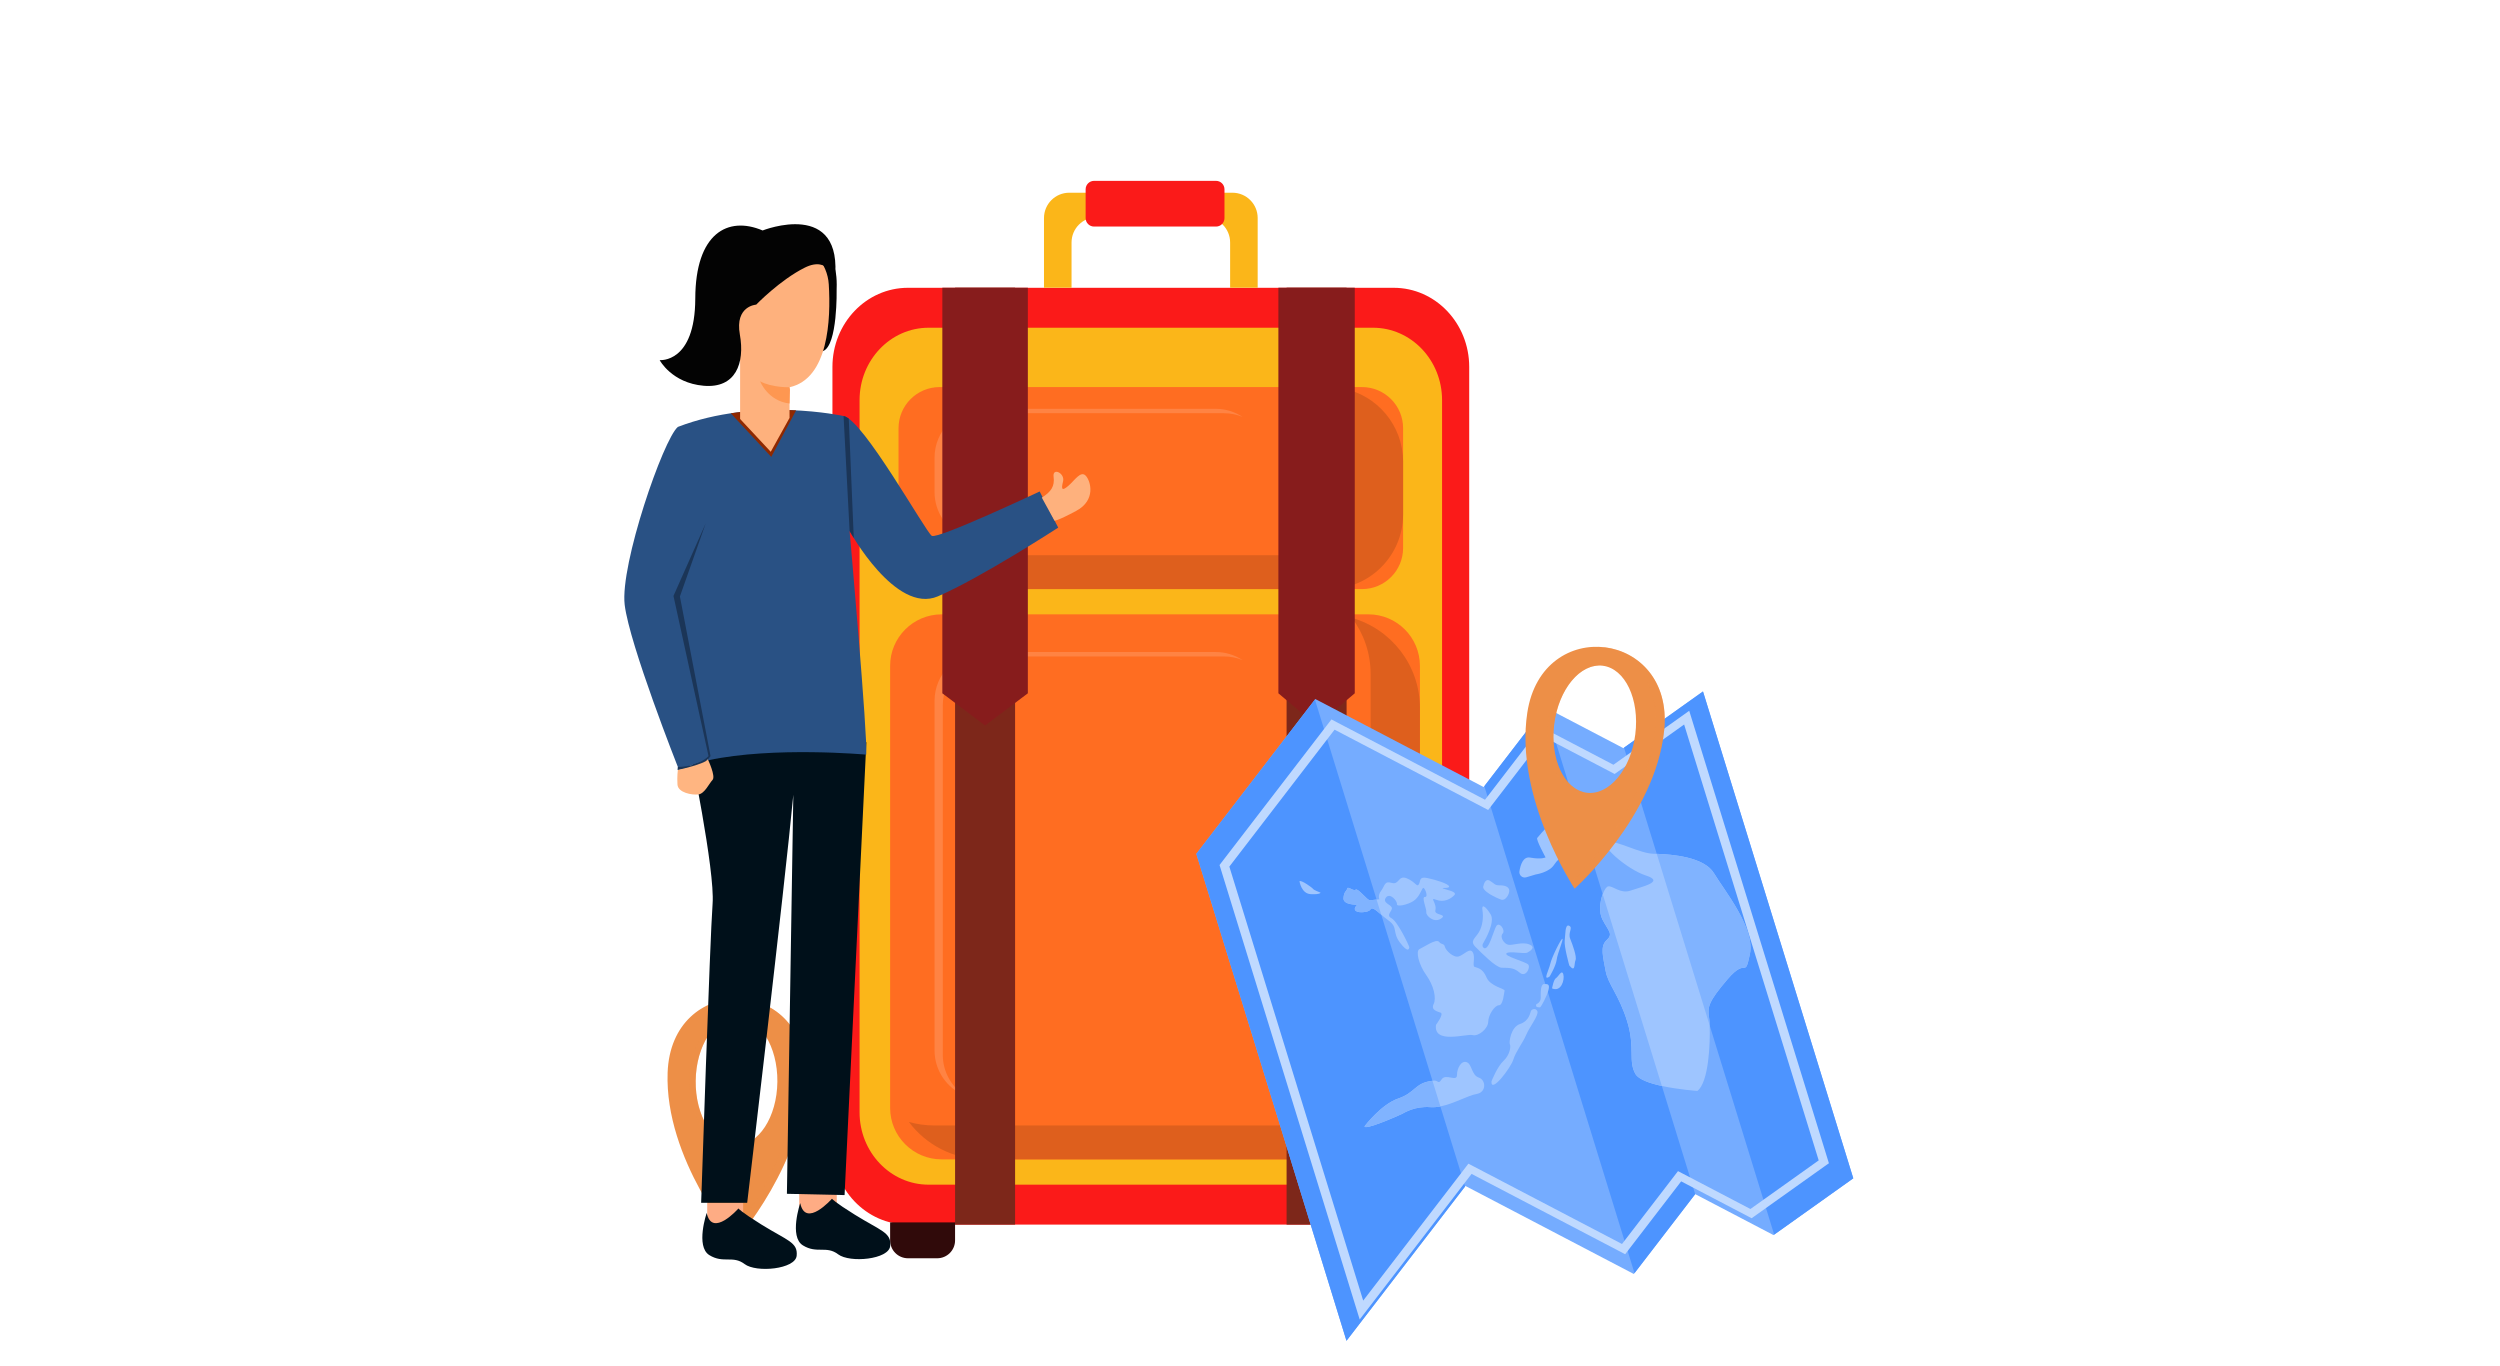 <svg width="410" height="224" viewBox="0 0 410 224" fill="none" xmlns="http://www.w3.org/2000/svg">
<path d="M240.951 187.856V60.177C240.951 53.01 235.406 47.199 228.566 47.199H148.904C142.064 47.199 136.519 53.01 136.519 60.177V187.856C136.519 195.024 142.064 200.835 148.904 200.835H228.566C235.406 200.835 240.951 195.024 240.951 187.856Z" fill="#FB1A19"/>
<path d="M236.499 182.415V65.619C236.499 59.062 231.427 53.747 225.17 53.747H152.298C146.041 53.747 140.969 59.062 140.969 65.619V182.415C140.969 188.971 146.041 194.287 152.298 194.287H225.17C231.427 194.287 236.499 188.971 236.499 182.415Z" fill="#FBB619"/>
<path d="M206.259 35.753V47.185H201.74V39.768C201.74 37.479 199.887 35.623 197.599 35.623H179.875C177.587 35.623 175.734 37.479 175.734 39.768V47.185H171.215V35.753C171.215 33.463 173.07 31.606 175.356 31.606H202.118C204.404 31.606 206.259 33.463 206.259 35.753Z" fill="#FBB619"/>
<path d="M199.431 37.157H179.427C178.663 37.157 178.043 36.536 178.043 35.771V31.046C178.043 30.281 178.663 29.66 179.427 29.66H199.431C200.195 29.66 200.815 30.281 200.815 31.046V35.771C200.815 36.536 200.195 37.157 199.431 37.157Z" fill="#FB1A19"/>
<path d="M224.422 190.136H154.426C149.761 190.136 145.98 186.351 145.98 181.683V109.206C145.98 104.537 149.761 100.753 154.426 100.753H224.422C229.086 100.753 232.867 104.537 232.867 109.206V181.683C232.867 186.351 229.086 190.136 224.422 190.136Z" fill="#FF6D21"/>
<path d="M203.79 108.266C202.844 107.871 201.809 107.655 200.722 107.655H162.622C158.202 107.655 154.618 111.241 154.618 115.666V172.989C154.618 175.777 156.042 178.233 158.202 179.668C155.304 178.464 153.266 175.603 153.266 172.266V114.943C153.266 110.519 156.848 106.932 161.269 106.932H199.368C201.003 106.932 202.523 107.423 203.79 108.266Z" fill="#FF8343"/>
<path d="M232.866 116.111V174.778C232.866 183.26 225.997 190.135 217.523 190.135H161.322C156.304 190.135 151.849 187.725 149.051 183.997C150.383 184.375 151.788 184.577 153.24 184.577H209.441C217.913 184.577 224.784 177.7 224.784 169.218V110.551C224.784 107.092 223.641 103.9 221.712 101.332C228.15 103.157 232.866 109.084 232.866 116.111Z" fill="#DE5F1D"/>
<path d="M223.372 96.612H154.096C150.376 96.612 147.359 93.592 147.359 89.868V70.225C147.359 66.5 150.376 63.481 154.096 63.481H223.372C227.092 63.481 230.109 66.5 230.109 70.225V89.868C230.109 93.592 227.092 96.612 223.372 96.612Z" fill="#FF6D21"/>
<path d="M203.79 68.379C202.844 67.985 201.809 67.768 200.722 67.768H162.622C158.202 67.768 154.618 71.354 154.618 75.779V81.42C154.618 84.208 156.042 86.664 158.202 88.099C155.304 86.895 153.266 84.034 153.266 80.697V75.056C153.266 70.632 156.848 67.045 161.269 67.045H199.368C201.003 67.045 202.523 67.537 203.79 68.379Z" fill="#FF8343"/>
<path d="M230.106 75.732V84.361C230.106 91.126 224.627 96.611 217.867 96.611H159.597C157.531 96.611 155.584 96.099 153.878 95.194C151.962 94.177 150.345 92.669 149.203 90.833C149.952 90.976 150.724 91.051 151.515 91.051H209.784C216.544 91.051 222.024 85.567 222.024 78.801V70.172C222.024 67.796 221.348 65.578 220.179 63.699C225.834 64.78 230.106 69.757 230.106 75.732Z" fill="#DE5F1D"/>
<path d="M166.474 47.185H156.633V200.835H166.474V47.185Z" fill="#7D271A"/>
<path d="M168.567 113.702L161.555 118.979L154.543 113.702V47.185H168.567V113.702Z" fill="#871C1C"/>
<path d="M220.841 47.185H211V200.835H220.841V47.185Z" fill="#7D271A"/>
<path d="M222.181 113.702L215.919 118.979L209.656 113.702V47.185H222.181V113.702Z" fill="#871C1C"/>
<path d="M153.7 206.356H148.912C147.293 206.356 145.98 205.043 145.98 203.422V200.47H156.631V203.422C156.631 205.043 155.319 206.356 153.7 206.356Z" fill="#300A0A"/>
<path d="M228.56 206.356H223.771C222.152 206.356 220.84 205.043 220.84 203.422V200.47H231.491V203.422C231.491 205.043 230.178 206.356 228.56 206.356Z" fill="#300A0A"/>
<path d="M303.938 193.243L279.289 113.399L266.339 122.618L266.23 122.696L253.386 115.979L251.989 117.797L243.43 128.933L243.319 129.077L215.709 114.64L215.645 114.724L196.195 140.031L220.823 219.891L240.272 194.582L240.336 194.498L267.947 208.936L278.013 195.837L290.858 202.555L290.967 202.478L303.917 193.258L303.938 193.243Z" fill="#75ACFF"/>
<path d="M240.272 194.582L215.645 114.724L196.195 140.031L220.823 219.891L240.272 194.582Z" fill="#4D94FF"/>
<path d="M278.013 195.837L253.386 115.979L243.43 128.933L268.057 208.793L278.013 195.837Z" fill="#4D94FF"/>
<path d="M303.938 193.243L279.29 113.399L266.34 122.618L290.967 202.478L303.917 193.258L303.938 193.243Z" fill="#4D94FF"/>
<path d="M222.989 216.397L200.004 141.862L218.352 117.987L243.541 131.158L252.725 119.209L264.601 125.42L277.033 116.569L299.942 190.777L299.587 191.02L287.681 199.496L287.268 199.788L275.71 193.743L266.527 205.693L241.338 192.521L222.989 216.397ZM201.613 142.121L223.563 213.298L240.434 191.345L240.819 190.842L266.009 204.015L275.192 192.064L287.069 198.276L298.266 190.304L276.198 118.82L264.801 126.932L253.243 120.888L244.059 132.837L218.87 119.666L201.613 142.121Z" fill="#BFD9FF"/>
<path d="M215.351 145.788C215.25 145.61 213.44 144.291 213.113 144.512C213.113 144.512 213.399 146.56 214.959 146.641C216.519 146.721 216.574 146.396 216.574 146.396C216.574 146.396 215.452 145.965 215.351 145.788Z" fill="#9EC5FF"/>
<path d="M238.514 146.802C237.976 147.392 236.822 148.056 235.557 147.569C234.291 147.082 235.738 148.088 235.384 149.371C235.298 150.134 237.465 149.894 236.307 150.661C235.148 151.427 233.836 150.16 233.913 149.602C233.988 149.043 233.056 147.058 233.698 147.097C234.339 147.135 233.602 145.364 233.355 145.649C233.107 145.935 232.745 147.146 231.819 147.758C230.892 148.371 229.033 148.799 229.098 148.27C229.163 147.741 227.939 146.336 227.297 147.197C226.655 148.057 228.074 148.326 228.255 148.845C228.436 149.365 227.199 150.066 228.207 150.592C229.215 151.118 231.129 155.142 231.12 155.346C231.111 155.551 230.99 156.404 229.629 154.635C228.268 152.866 229.343 152.137 227.72 150.959C227.273 150.634 226.872 150.301 226.521 150.003C225.597 149.221 225.004 148.681 224.746 149.158C224.389 149.817 221.034 149.911 222.595 148.366C222.595 148.366 220.283 148.445 220.333 147.323C220.384 146.2 220.844 146.17 220.946 145.724C221.048 145.279 221.936 146.209 222.328 145.909C222.719 145.609 224.259 147.725 224.701 147.653C224.953 147.612 225.409 147.56 225.755 147.523C226.02 147.495 226.222 147.476 226.222 147.476C226.222 147.476 225.89 146.898 226.52 146.068C227.15 145.237 227.012 144.422 228.253 144.796C229.493 145.169 229.283 143.461 230.719 144.047C232.153 144.634 232.377 145.585 232.698 145.016C233.02 144.448 232.686 143.697 234.123 144.007C235.56 144.316 237.535 144.937 237.649 145.362C237.762 145.786 236.212 145.501 236.683 145.717C237.153 145.933 239.051 146.213 238.514 146.802Z" fill="#9EC5FF"/>
<path d="M245.831 164.862C246.52 164.868 246.666 162.776 246.751 162.463C246.837 162.15 244.392 161.764 243.784 160.284C243.176 158.804 242.3 158.744 241.848 158.571C241.396 158.397 242.007 157.074 241.546 156.205C241.084 155.335 240.13 156.56 239.259 156.848C238.387 157.136 237.105 155.882 236.959 155.272C236.813 154.662 236.44 155.003 235.994 154.451C235.549 153.899 233.471 155.35 232.804 155.647C232.136 155.944 232.659 158.187 233.899 159.91C235.14 161.633 235.6 163.679 235.116 164.67C234.632 165.66 235.696 165.862 236.268 166.082C236.841 166.302 235.504 168.072 235.504 168.072C235.052 171.325 240.529 169.485 241.498 169.754C242.467 170.023 244.049 168.693 244.07 167.558C244.09 166.424 245.142 164.856 245.831 164.862Z" fill="#9EC5FF"/>
<path d="M242.146 179.418C240.819 179.628 238.442 181.012 236.22 181.452C235.668 181.562 235.125 181.613 234.611 181.574C232.024 181.375 230.361 182.466 229.848 182.719C229.336 182.972 223.592 185.505 223.802 184.686C223.802 184.686 226.529 181.096 229.31 180.158C232.09 179.22 232.05 177.613 234.772 177.275C234.824 177.26 234.873 177.249 234.921 177.239C235.957 177.032 235.79 177.991 236.43 177.012C237.099 175.989 238.942 177.493 238.944 176.318C238.946 175.141 239.677 173.865 240.551 174.202C241.425 174.537 241.324 176.332 242.522 176.724C243.721 177.116 243.803 179.154 242.146 179.418Z" fill="#9EC5FF"/>
<path d="M251.078 165.788C250.943 166.048 250.83 167.423 249.283 167.936C247.736 168.449 247.451 171.004 247.622 171.278C247.794 171.551 247.669 172.957 246.592 173.962C245.515 174.967 244.6 177.35 244.6 177.35C244.486 179.451 247.777 175.11 248.184 173.778C248.591 172.446 249.794 170.936 250.298 169.711C250.803 168.486 252.406 166.472 252.127 165.845C251.849 165.219 251.212 165.528 251.078 165.788Z" fill="#9EC5FF"/>
<path d="M253.219 161.384C252.667 161.38 252.656 162.76 252.68 163.6C252.703 164.439 251.945 164.702 251.945 164.702C251.756 165.287 252.384 165.182 252.543 165.209C252.703 165.236 253.69 163.4 253.949 162.357C254.208 161.315 253.77 161.389 253.219 161.384Z" fill="#9EC5FF"/>
<path d="M246.257 158.708C247.205 158.761 248.174 158.579 249.205 159.495C250.237 160.411 251.064 158.618 250.614 158.168C250.164 157.718 246.609 156.801 247.058 156.351C247.507 155.901 249.974 156.503 250.497 156.219C251.021 155.936 251.948 155.323 250.772 154.872C249.597 154.42 248.024 155.095 247.326 154.931C246.629 154.767 245.924 153.63 246.438 153.101C246.952 152.572 245.876 151.051 245.378 151.898C244.934 152.654 244.134 156.06 243.322 155.449C243.11 155.289 243.07 154.985 243.205 154.756C243.73 153.868 245.207 151.158 244.464 149.954C243.569 148.502 242.948 148.229 243.124 149.301C243.301 150.372 243.165 151.808 242.556 152.855C241.947 153.901 240.988 154.294 241.99 155.302C242.993 156.311 245.309 158.655 246.257 158.708Z" fill="#9EC5FF"/>
<path d="M256.236 153.962C256.025 153.881 254.472 157.022 254.242 158.076C254.011 159.129 252.969 160.944 254.139 160.147C254.139 160.147 255.16 158.463 255.292 157.406C255.423 156.35 256.447 154.043 256.236 153.962Z" fill="#9EC5FF"/>
<path d="M255.183 160.409C254.785 160.636 254.535 162.098 254.535 162.098C256.037 162.75 256.632 160.689 256.386 159.798C256.14 158.908 255.582 160.181 255.183 160.409Z" fill="#9EC5FF"/>
<path d="M257.338 151.823C256.638 151.485 256.741 153.289 256.611 154.243C256.48 155.196 257.365 158.34 257.365 158.34C258.404 159.605 258.131 158.046 258.381 157.485C258.631 156.923 257.94 155.031 257.518 153.969C257.095 152.906 258.038 152.161 257.338 151.823Z" fill="#9EC5FF"/>
<path d="M246.216 147.546C246.891 147.769 247.564 146.647 247.519 146.042C247.475 145.437 246.812 145.182 245.951 145.196C245.089 145.211 245.069 144.858 244.302 144.424C243.535 143.991 243.294 145.248 243.294 145.248C242.815 146.102 245.541 147.323 246.216 147.546Z" fill="#9EC5FF"/>
<path d="M262.066 134.537C264.984 134.413 265.484 132.84 265.52 132.473C265.557 132.107 263.952 132.597 262.51 132.839C261.069 133.081 261.864 132.902 258.77 132.854C255.676 132.807 252.343 137.167 252.106 137.422C251.87 137.678 253.475 140.614 253.475 140.614C253.475 140.614 252.815 140.983 250.94 140.643C249.811 140.438 249.364 141.786 249.187 142.893C249.084 143.535 249.686 144.065 250.309 143.877L251.847 143.414C251.847 143.414 254.079 143.095 254.882 141.812C255.686 140.529 257.588 139.357 258.777 139.503C259.966 139.648 259.942 143.585 260.49 141.165C261.039 138.745 261.848 139.61 262.467 138.118C263.085 136.625 261.007 134.684 262.066 134.537Z" fill="#9EC5FF"/>
<path d="M286.982 156.473C286.087 160.697 286.534 156.829 283.332 160.577C280.13 164.325 280.026 165.139 280.287 166.89C280.328 167.165 280.364 167.612 280.385 168.175L280.385 168.176C280.498 171.185 280.215 177.522 278.371 178.913C278.371 178.913 275.318 178.701 272.539 178.095L272.538 178.096C270.573 177.667 268.744 177.041 268.225 176.154C266.973 174.011 268.203 171.888 266.866 167.532C265.53 163.177 263.707 161.437 263.317 159.211C262.926 156.984 262.361 155.214 263.481 154.189C264.6 153.163 263.822 152.759 262.806 150.812C262.174 149.601 262.396 147.839 262.84 146.648C263.11 145.921 263.463 145.407 263.756 145.362C264.527 145.244 265.752 146.649 267.434 146.05C269.116 145.45 273.169 144.62 269.936 143.585C266.702 142.549 261.961 138.234 263.625 138.044C265.289 137.853 268.933 139.98 271.2 140.021C271.353 140.024 271.522 140.027 271.706 140.034L271.707 140.033C274.245 140.113 279.484 140.551 281.081 143.198C282.792 146.036 287.877 152.249 286.982 156.473Z" fill="#9EC5FF"/>
<path d="M220.337 147.323C220.388 146.2 220.848 146.17 220.95 145.724C221.052 145.279 221.94 146.209 222.332 145.909C222.723 145.609 224.263 147.724 224.705 147.653C224.957 147.612 225.413 147.56 225.759 147.523L226.525 150.003C225.601 149.221 225.008 148.681 224.75 149.158C224.393 149.817 221.038 149.911 222.599 148.366C222.599 148.366 220.286 148.445 220.337 147.323Z" fill="#80B3FF"/>
<path d="M236.224 181.452C235.672 181.562 235.129 181.613 234.615 181.574C232.027 181.375 230.365 182.466 229.852 182.719C229.34 182.972 223.596 185.505 223.806 184.687C223.806 184.687 226.532 181.096 229.313 180.158C232.094 179.22 232.054 177.613 234.776 177.275C234.828 177.26 234.877 177.249 234.924 177.239L236.224 181.452Z" fill="#80B3FF"/>
<path d="M272.542 178.096C270.577 177.667 268.748 177.042 268.229 176.154C266.977 174.011 268.207 171.889 266.87 167.532C265.533 163.177 263.711 161.437 263.321 159.211C262.93 156.985 262.365 155.214 263.485 154.189C264.604 153.163 263.826 152.76 262.81 150.812C262.178 149.601 262.4 147.839 262.844 146.648L272.542 178.096Z" fill="#80B3FF"/>
<path d="M286.986 156.473C286.091 160.698 286.538 156.829 283.336 160.577C280.134 164.325 280.03 165.139 280.291 166.89C280.332 167.165 280.368 167.612 280.389 168.175L271.711 140.034C274.249 140.113 279.488 140.551 281.085 143.198C282.796 146.036 287.881 152.249 286.986 156.473Z" fill="#80B3FF"/>
<path d="M272.928 119.711C274.556 103.492 252.939 100.754 250.479 116.868C248.336 130.911 258.235 145.727 258.235 145.727C258.235 145.727 271.509 133.846 272.928 119.711ZM260.222 130.008C256.551 129.543 254.164 124.504 254.891 118.753C255.618 113.002 259.184 108.717 262.855 109.182C266.527 109.647 268.914 114.686 268.187 120.437C267.46 126.188 263.894 130.473 260.222 130.008Z" fill="#ED8F47"/>
<path opacity="0.4" d="M254.889 118.753C255.581 113.276 258.848 109.128 262.33 109.147C262.161 109.105 261.989 109.072 261.814 109.05C258.142 108.585 254.576 112.87 253.849 118.621C253.122 124.372 255.509 129.411 259.181 129.876C259.356 129.899 259.531 129.91 259.705 129.911C256.328 129.061 254.196 124.23 254.889 118.753Z" fill="#ED8F47"/>
<path opacity="0.4" d="M272.927 119.711C273.777 111.243 268.291 106.45 262.503 106.096C267.714 107.103 272.245 111.775 271.467 119.526C270.265 131.497 260.561 141.851 257.617 144.741C258.002 145.379 258.234 145.727 258.234 145.727C258.234 145.727 271.508 133.846 272.927 119.711Z" fill="#ED8F47"/>
<path d="M132.115 176.141C131.864 159.843 110.076 159.618 109.489 175.908C108.978 190.105 120.518 203.679 120.518 203.679C120.518 203.679 132.334 190.346 132.115 176.141ZM120.681 187.836C116.98 187.798 114.028 183.068 114.088 177.271C114.148 171.475 117.196 166.807 120.897 166.845C124.597 166.883 127.549 171.613 127.489 177.41C127.43 183.206 124.381 187.874 120.681 187.836Z" fill="#ED8F47"/>
<path opacity="0.4" d="M114.088 177.271C114.145 171.751 116.912 167.254 120.372 166.871C120.2 166.848 120.025 166.836 119.849 166.834C116.148 166.796 113.099 171.464 113.04 177.261C112.98 183.057 115.932 187.787 119.633 187.825C119.809 187.827 119.984 187.818 120.157 187.799C116.705 187.345 114.031 182.792 114.088 177.271Z" fill="#ED8F47"/>
<path opacity="0.4" d="M132.114 176.141C131.983 167.632 125.98 163.504 120.19 163.821C125.483 164.219 130.521 168.337 130.641 176.126C130.826 188.155 122.38 199.56 119.789 202.771C120.246 203.361 120.516 203.679 120.516 203.679C120.516 203.679 132.332 190.346 132.114 176.141Z" fill="#ED8F47"/>
<path d="M115.983 201.209H121.875V197.29H115.983V201.209Z" fill="#FEAC84"/>
<path d="M115.897 198.913C115.897 198.913 114.031 204.418 116.335 205.841C118.639 207.263 120.184 205.836 122.109 207.303C124.034 208.77 130.447 208.153 130.654 205.937C130.862 203.722 129.162 203.486 124.867 200.821C121.465 198.709 121.103 198.189 121.103 198.189C121.103 198.189 116.782 203.099 115.897 198.913Z" fill="#00101A"/>
<path d="M131.069 200.101H137.231V195.756H131.069V200.101Z" fill="#FEAC84"/>
<path d="M131.237 197.314C131.237 197.314 129.371 202.819 131.675 204.241C133.979 205.664 135.524 204.236 137.449 205.703C139.374 207.17 145.787 206.553 145.994 204.338C146.202 202.122 144.502 201.887 140.207 199.221C136.805 197.11 136.442 196.589 136.442 196.589C136.442 196.589 132.121 201.499 131.237 197.314Z" fill="#00101A"/>
<path d="M113.082 122.565C113.082 122.565 117.285 142.759 116.865 148.228C116.444 153.697 114.988 197.256 114.988 197.256H122.539C122.539 197.256 128.725 145.102 130.104 130.348L129.053 195.784L138.51 195.994L142.083 121.724L113.082 122.565Z" fill="#00101A"/>
<path d="M102.448 99.191C103.241 105.74 111.173 125.788 111.173 125.788L111.124 126.272C111.123 126.397 114.11 125.118 116.161 124.68C126.897 122.382 142.058 123.76 142.058 123.76C142.354 121.049 139.332 87.083 139.332 87.083C139.332 87.083 146.867 100.779 153.808 97.801C160.75 94.824 173.548 86.531 173.548 86.531L170.505 80.601C170.505 80.601 153.808 88.473 152.817 87.877C151.826 87.281 141.523 68.747 138.341 68.227C138.341 68.227 124.062 65.051 111.172 70.012C108.793 71.998 101.655 92.64 102.448 99.191Z" fill="#295184"/>
<path d="M119.852 67.779L126.488 74.932L130.56 67.299C127.498 67.147 123.776 67.197 119.852 67.779Z" fill="#8F2800"/>
<path d="M138.344 68.226L139.335 87.083L139.354 87.115L139.989 88.186L140.018 88.235V88.231L139.199 68.65C138.877 68.413 138.589 68.267 138.344 68.226Z" fill="#1B3557"/>
<path d="M111.175 125.788V126.272C111.175 126.272 115.185 126.009 116.53 124.002L111.506 97.823L115.737 85.825L110.449 97.735L116.199 124.002C116.199 124.002 114.7 125.7 111.175 125.788Z" fill="#1B3557"/>
<path d="M116.084 124.52C116.084 124.52 117.418 127.31 116.856 127.905C116.294 128.501 115.567 130.155 114.542 130.287C113.518 130.419 111.191 130.018 111.105 128.666C111.018 127.314 111.171 126.272 111.171 126.272C111.171 126.272 115.691 125.287 116.084 124.52Z" fill="#FFB581"/>
<path d="M170.86 81.611C172.371 80.651 172.998 79.766 172.79 78.185C172.581 76.604 174.686 77.593 174.34 78.955C173.993 80.317 174.194 80.557 175.24 79.648C176.286 78.739 177.246 77.15 178.063 78.019C178.88 78.888 179.778 82.031 176.499 83.786C173.22 85.541 172.932 85.385 172.932 85.385L170.86 81.611Z" fill="#FEB17D"/>
<path d="M137.209 47.458C137.209 47.458 137.396 56.666 134.983 57.573C132.57 58.479 132.57 43.835 132.57 43.835C132.57 43.835 137.529 38.995 137.209 47.458Z" fill="#030303"/>
<path d="M135.92 46.643C136.27 52.38 135.884 62.091 129.486 63.507V68.535L126.401 74.093L121.377 68.712V59.184C121.377 59.184 118.469 58.567 119.086 56.361C119.703 54.156 120.188 53.583 120.188 53.583C120.188 53.583 121.129 38.647 129.594 39.736C133.08 40.184 135.705 43.132 135.92 46.643Z" fill="#FEB17D"/>
<path d="M129.485 63.507L129.552 63.926L129.485 66.175C125.916 65.778 124.66 62.536 124.66 62.536C126.643 63.595 129.485 63.507 129.485 63.507Z" fill="#FE9751"/>
<path d="M136.891 46.033C136.891 46.033 136.038 41.871 131.982 43.893C127.925 45.916 124.015 49.961 124.015 49.961C124.015 49.961 120.494 50.161 121.336 54.864C122.178 59.568 120.659 63.724 115.403 63.264C110.148 62.805 108.184 59.058 108.184 59.058C108.184 59.058 113.999 59.633 114.026 48.948C114.052 38.264 119.355 35.371 125.07 37.797C125.07 37.797 138.453 32.484 136.891 46.033Z" fill="#030303"/>
</svg>
